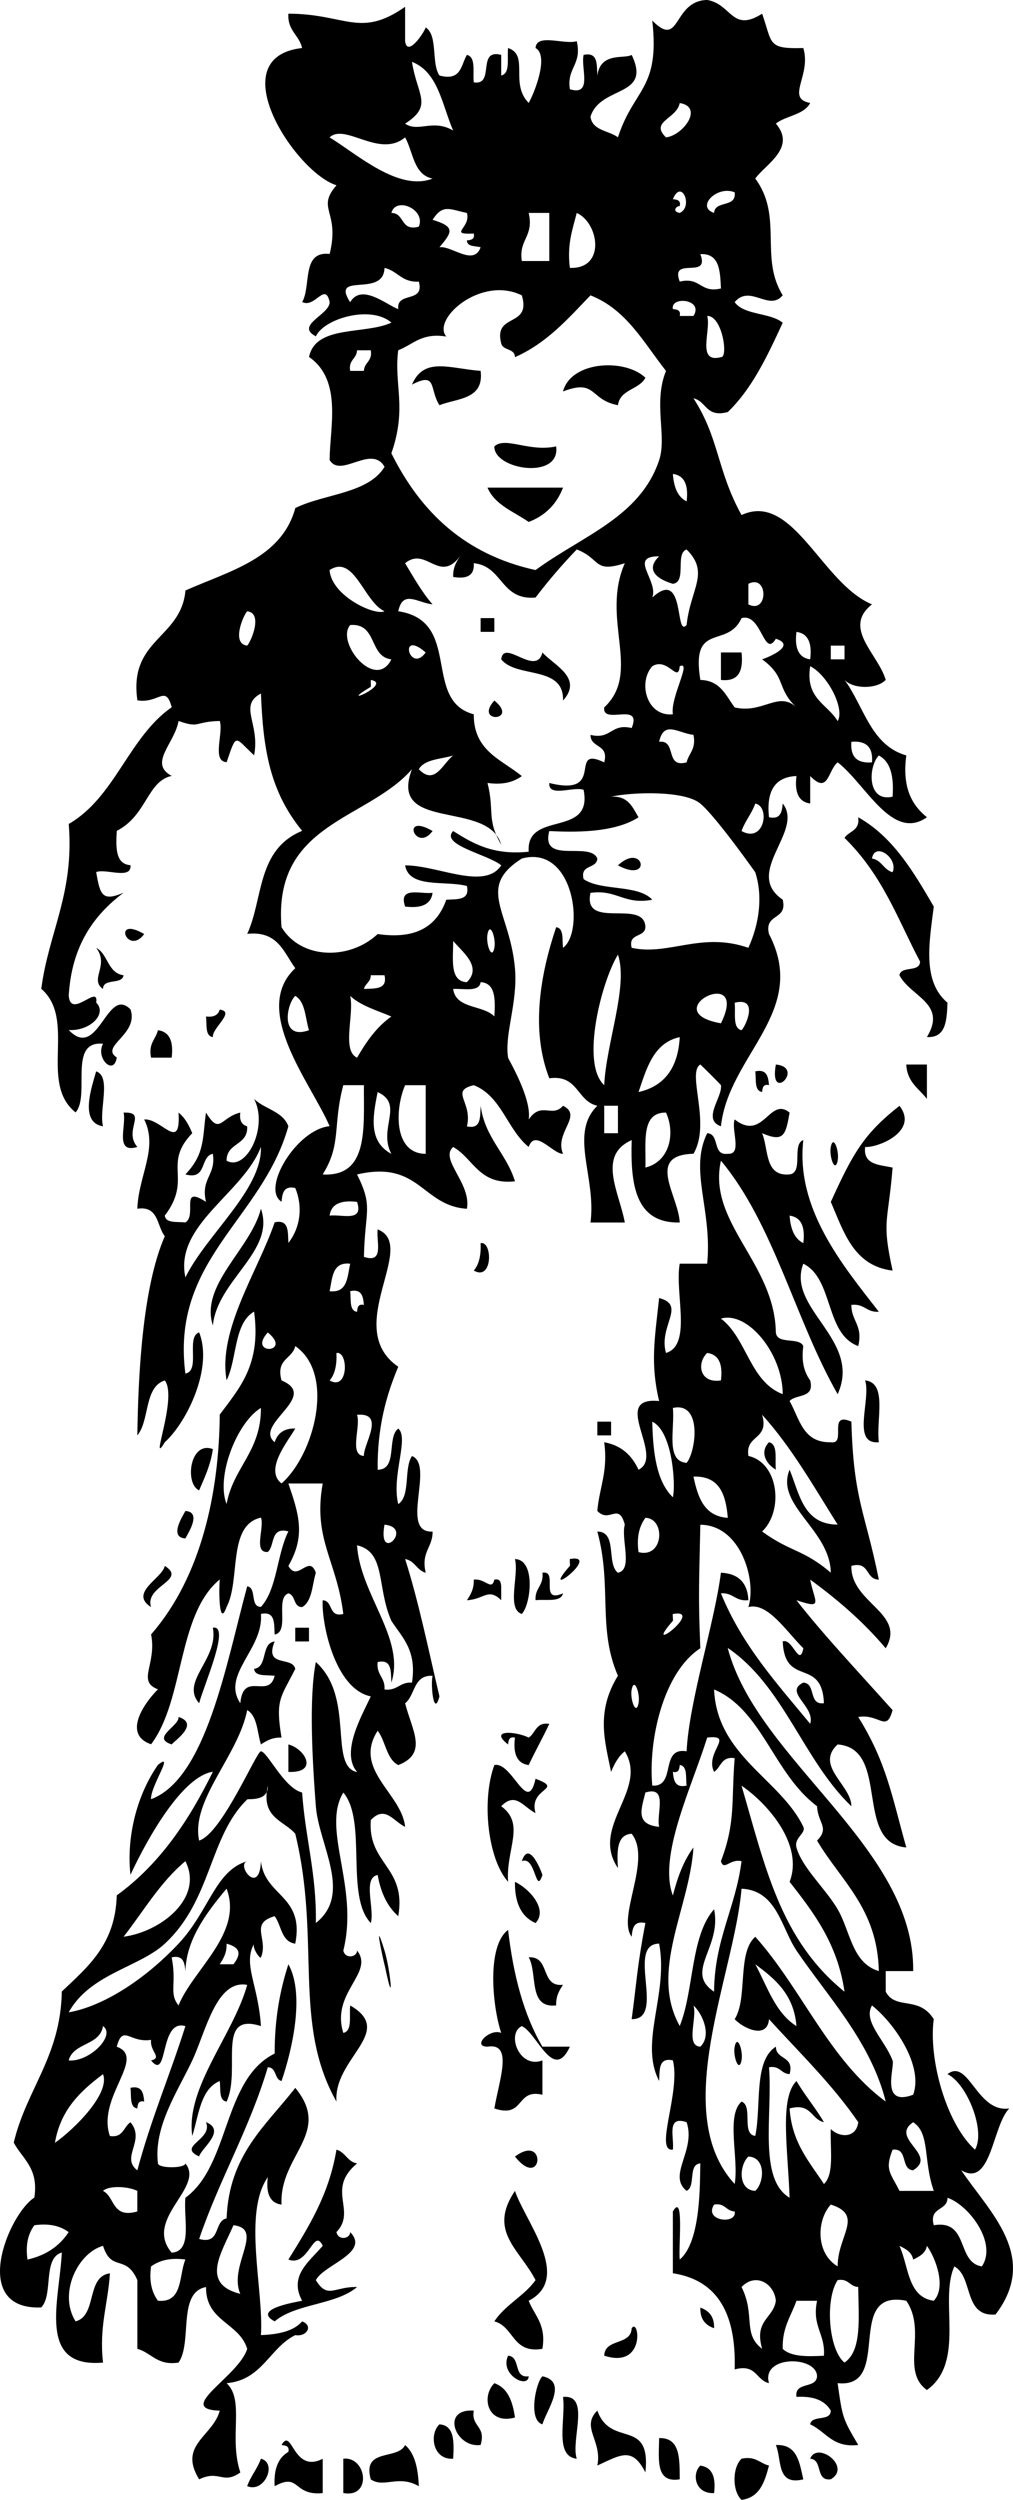 <?xml version="1.0" encoding="UTF-8" standalone="no"?>
<!-- Generator: Adobe Illustrator 13.0.2, SVG Export Plug-In . SVG Version: 6.00 Build 14948)  -->
<svg
    xmlns:rdf="http://www.w3.org/1999/02/22-rdf-syntax-ns#"
    xmlns="http://www.w3.org/2000/svg"
    xmlns:cc="http://web.resource.org/cc/"
    xmlns:xlink="http://www.w3.org/1999/xlink"
    xmlns:dc="http://purl.org/dc/elements/1.1/"
    xmlns:svg="http://www.w3.org/2000/svg"
    xmlns:inkscape="http://www.inkscape.org/namespaces/inkscape"
    xmlns:sodipodi="http://sodipodi.sourceforge.net/DTD/sodipodi-0.dtd"
    xmlns:ns1="http://sozi.baierouge.fr"
    id="child_in_bear_costume_xA0_Image_1_"
    style="enable-background:new 0 0 111.283 274.55"
    xml:space="preserve"
    viewBox="0 0 111.283 274.55"
    version="1.1"
    y="0px"
    x="0px"
  >
<g
    >
	<path
        style="clip-rule:evenodd;fill-rule:evenodd"
        d="m52.799 40.73c0.396 3.162-2.542 2.989-4.526 3.771-1.136-1.787-0.226-3.704-3.017-2.263 1.325-3.098 4.169-1.753 7.543-1.508z"
    />
	<path
        style="clip-rule:evenodd;fill-rule:evenodd"
        d="m70.901 41.484c-0.683 1.329-2.776 1.247-3.018 3.017-3.161-0.596-2.331-2.938-6.034-1.508 0.874-3.36 6.821-3.656 9.052-1.509z"
    />
	<path
        style="clip-rule:evenodd;fill-rule:evenodd"
        d="m61.096 49.026c0.498 3.725-6.866 2.561-6.788 0 1.215-1.126 3.781 0.651 6.788 0z"
    />
	<path
        style="clip-rule:evenodd;fill-rule:evenodd"
        d="m53.553 53.552h8.297c-0.695 1.819-1.952 3.076-3.771 3.771-1.623-1.141-3.696-1.835-4.526-3.771z"
    />
	<path
        style="clip-rule:evenodd;fill-rule:evenodd"
        d="m52.799 67.883h1.508v1.509h-1.508v-1.509z"
    />
	<path
        style="clip-rule:evenodd;fill-rule:evenodd"
        d="m55.062 72.409c0.268-2.327 3.843 1.986 4.525-0.754 1.176 1.351 4.536 2.786 2.263 5.28 0.128-3.9-5.128-2.415-6.788-4.526z"
    />
	<path
        style="clip-rule:evenodd;fill-rule:evenodd"
        d="m79.198 71.654h2.263c0.213 1.973-0.275 3.245-2.263 3.017v-3.017z"
    />
	<path
        style="clip-rule:evenodd;fill-rule:evenodd"
        d="m54.308 76.934c2.788 2.287-2.291 2.541 0 0z"
    />
	<path
        style="clip-rule:evenodd;fill-rule:evenodd"
        d="m94.283 89.756c3.854 2.181 6.072 5.997 8.297 9.806-0.49 3.91-1.301 8.211 1.509 10.56-0.088 1.924-0.143 3.881-2.263 3.771 2.25-3.7-1.79-4.419-3.018-6.788 0.171-1.086 2.252-0.263 2.263-1.508-2.375-4.454-4.042-9.415-8.297-13.577 0.482-0.761 1.726-0.774 1.5-2.257zm3.772 6.035c0.661-1.553-1.956-3.387-2.263-1.508 1.076 0.18 1.272 1.241 2.263 1.508z"
    />
	<path
        style="clip-rule:evenodd;fill-rule:evenodd"
        d="m47.52 91.265c-1.828 2.474-3.605-2.097 0 0z"
    />
	<path
        style="clip-rule:evenodd;fill-rule:evenodd"
        d="m67.884 95.036c2.808-2.633 3.828 2.057 0 0z"
    />
	<path
        style="clip-rule:evenodd;fill-rule:evenodd"
        d="m47.52 98.053c-0.182 1.327-1.298 1.719-3.017 1.509-0.761-2.269 1.68-1.337 3.017-1.509z"
    />
	<path
        style="clip-rule:evenodd;fill-rule:evenodd"
        d="m15.84 102.58c-1.826 2.47-3.604-2.1 0 0z"
    />
	<path
        style="clip-rule:evenodd;fill-rule:evenodd"
        d="m17.349 113.14c1.327 0.182 1.719 1.298 1.508 3.017h-2.263c-0.319-1.58 0.518-2 0.755-3.02z"
    />
	<path
        style="clip-rule:evenodd;fill-rule:evenodd"
        d="m85.232 116.91c3.269 0.31-0.794 4.38 0 0z"
    />
	<path
        style="clip-rule:evenodd;fill-rule:evenodd"
        d="m99.563 116.91h2.263v3.771c-0.88-1.13-2.183-1.84-2.267-3.77z"
    />
	<path
        style="clip-rule:evenodd;fill-rule:evenodd"
        d="m10.561 117.66c1.701 0.562 0.295 4.23 0.754 6.034-2.649-0.41-1.211-4.37-0.754-6.03z"
    />
	<path
        style="clip-rule:evenodd;fill-rule:evenodd"
        d="m82.97 117.66c1.283-0.277 1.423 0.588 1.508 1.509-0.641-0.139-0.711 0.294-0.754 0.754-0.884-0.12-0.636-1.37-0.754-2.26z"
    />
	<path
        style="clip-rule:evenodd;fill-rule:evenodd"
        d="m13.578 122.19c2.703-0.108-0.077 1.935 1.509 3.771-2.535 0.78-1.175-2.34-1.509-3.77z"
    />
	<path
        style="clip-rule:evenodd;fill-rule:evenodd"
        d="m91.267 125.96c0.287-1.436 0.959 0.481 0.754 1.508-0.288 1.43-0.96-0.48-0.754-1.51z"
    />
	<path
        style="clip-rule:evenodd;fill-rule:evenodd"
        d="m23.383 145.57c-1.446-4.478 4.165-8.395 5.28-12.822 1.63 4.66-4.767 7.79-5.28 12.82z"
    />
	<path
        style="clip-rule:evenodd;fill-rule:evenodd"
        d="m52.799 136.52c1.331-0.24 1.346 4.226-0.754 3.017 0.586-0.67 0.811-1.71 0.754-3.02z"
    />
	<path
        style="clip-rule:evenodd;fill-rule:evenodd"
        d="m95.037 151.6c2.501 0.265 1.185 4.348 1.509 6.788-3.058 0.3-0.83-4.7-1.509-6.79z"
    />
	<path
        style="clip-rule:evenodd;fill-rule:evenodd"
        d="m65.621 156.13h1.509v1.509h-1.509v-1.51z"
    />
	<path
        style="clip-rule:evenodd;fill-rule:evenodd"
        d="m84.478 158.39c1.024 0.234 0.626 1.889 0.755 3.018-1.219-0.74-1.737-2.01-0.755-3.02z"
    />
	<path
        style="clip-rule:evenodd;fill-rule:evenodd"
        d="m23.383 159.15c-0.248 1.763-0.906 3.116-1.508 4.525-1.61-0.71-1.031-5.49 1.508-4.53z"
    />
	<path
        style="clip-rule:evenodd;fill-rule:evenodd"
        d="m20.366 165.94c1.876 0.113 0.22 2.555 0 3.018-1.876-0.12-0.22-2.56 0-3.02z"
    />
	<path
        style="clip-rule:evenodd;fill-rule:evenodd"
        d="m56.57 171.22c2.296 0.06 1.768 4.931 0.754 6.034-1.7-0.56-0.294-4.23-0.754-6.03z"
    />
	<path
        style="clip-rule:evenodd;fill-rule:evenodd"
        d="m62.604 171.97c0.047-0.054-0.052-0.745 0-0.754 3.623-0.64-3.581 4.84 0 0.75z"
    />
	<path
        style="clip-rule:evenodd;fill-rule:evenodd"
        d="m18.103 171.97c2.506 1.596-2.264 2.19-1.508 4.525-2.481-1.57 1.273-3.18 1.508-4.53z"
    />
	<path
        style="clip-rule:evenodd;fill-rule:evenodd"
        d="m59.587 172.72c1.808-0.299-0.418 3.436 2.263 2.263-0.233 1.024-1.888 0.626-3.017 0.755-0.096-1.35 0.923-1.59 0.754-3.02z"
    />
	<path
        style="clip-rule:evenodd;fill-rule:evenodd"
        d="m52.045 173.48c1.29-0.159 1.954 1.286 2.263 0 0.642-0.139 0.711 0.294 0.754 0.754v1.509c-1.437-1.413-1.895-0.083-3.771 0 0.398-0.6 0.787-1.22 0.754-2.26z"
    />
	<path
        style="clip-rule:evenodd;fill-rule:evenodd"
        d="m32.434 178.76h1.509v1.509h-1.509v-1.51z"
    />
	<path
        style="clip-rule:evenodd;fill-rule:evenodd"
        d="m19.612 188.56c2.31 0.738-0.336 2.542-0.754 3.017-2.313-0.74 0.866-2.01 0.754-3.02z"
    />
	<path
        style="clip-rule:evenodd;fill-rule:evenodd"
        d="m31.68 191.58c1.841 0.47 3.365 3.151 0 3.018v-3.02z"
    />
	<path
        style="clip-rule:evenodd;fill-rule:evenodd"
        d="m56.57 206.67c1.601 0.755 3.655 3.044 2.263 4.525-1.577-0.69-2.299-2.23-2.263-4.53z"
    />
	<path
        style="clip-rule:evenodd;fill-rule:evenodd"
        d="m58.079 214.96c2.417-0.154 1.23 3.295 3.771 3.017-0.399 0.606-0.787 1.225-0.754 2.263-3.121 0.36-2.004-3.52-3.017-5.28z"
    />
	<path
        style="clip-rule:evenodd;fill-rule:evenodd"
        d="m80.707 224.77c0.287-1.436 0.959 0.481 0.754 1.509-0.287 1.43-0.96-0.48-0.754-1.51z"
    />
	<path
        style="clip-rule:evenodd;fill-rule:evenodd"
        d="m14.332 229.29c1.283-0.277 1.423 0.589 1.508 1.509-0.641-0.139-0.711 0.294-0.754 0.754-0.884-0.11-0.636-1.37-0.754-2.26z"
    />
	<path
        style="clip-rule:evenodd;fill-rule:evenodd"
        d="m22.629 233.06c2.284 0.922-0.533 2.879-0.754 3.771-2.493-1.13 1.567-1.84 0.754-3.77z"
    />
	<path
        style="clip-rule:evenodd;fill-rule:evenodd"
        d="m56.57 236.84c3.533-2.63 3.038 3.8 0 0z"
    />
	<path
        style="clip-rule:evenodd;fill-rule:evenodd"
        d="m56.57 240.61c1.127 3.364 6.34 9.559 1.509 12.068 0.632 1.631 1.953 2.572 1.508 5.279-3.323 0.558-3.09-2.441-5.28-3.017 1.193-1.824 3.263-2.772 4.525-4.526-1.743-3.4-5.267-5.35-2.262-9.8z"
    />
	<path
        style="clip-rule:evenodd;fill-rule:evenodd"
        d="m76.936 253.43c0.928 0.329 1.549 0.965 1.509 2.263-0.929-0.33-1.55-0.96-1.509-2.26z"
    />
	<path
        style="clip-rule:evenodd;fill-rule:evenodd"
        d="m59.587 260.97c2.825 0.589 0.485 3.649 0 5.28-1.61-0.47-0.707-4.64 0-5.28z"
    />
	<path
        style="clip-rule:evenodd;fill-rule:evenodd"
        d="m54.308 261.73c1.49 0.521 2.011 2.012 2.263 3.771-3.052 0.84-3.73-2.32-2.263-3.77z"
    />
	<path
        style="clip-rule:evenodd;fill-rule:evenodd"
        d="m61.85 263.24c3.058-0.293 0.831 4.7 1.508 6.788-2.5-0.27-1.183-4.35-1.508-6.79z"
    />
	<path
        style="clip-rule:evenodd;fill-rule:evenodd"
        d="m52.045 264.74c-0.309 1.817 1.377 1.64 0.754 3.771-2.717 0.41-4.48-4.01-0.754-3.77z"
    />
	<path
        style="clip-rule:evenodd;fill-rule:evenodd"
        d="m65.621 264.74c1.49 4.164 5.92 0.704 5.28 6.789-1.443-2.839-2.685-1.95-5.28-0.755 0.558-2.76-1.854-4.19 0-6.04z"
    />
	<path
        style="clip-rule:evenodd;fill-rule:evenodd"
        d="m49.782 270.02c-2.243 0.16-2.66-2.69-1.509-3.771 1.649 0.11 1.62 1.9 1.509 3.77z"
    />
	<path
        style="clip-rule:evenodd;fill-rule:evenodd"
        d="m72.41 267.76c2.333-0.07 2.247 2.277 2.263 4.525-2.702 0.45-2.293-2.22-2.263-4.52z"
    />
	<path
        style="clip-rule:evenodd;fill-rule:evenodd"
        d="m44.502 268.52c1.082 0.93 1.429 2.594 1.508 4.525-2.245-1.308-3.827 0.244-5.28-0.754-0.969-3.49 2.955-2.08 3.772-3.77z"
    />
	<path
        style="clip-rule:evenodd;fill-rule:evenodd"
        d="m85.232 268.52c2.371-0.108 2.591 1.935 3.017 3.771-2.993 0.73-2.342-2.19-3.017-3.77z"
    />
	<path
        style="clip-rule:evenodd;fill-rule:evenodd"
        d="m89.004 270.02c0.747-1.966 4.6 0.871 2.263 2.263-1.74 0.24-0.838-2.17-2.263-2.26z"
    />
	<path
        style="clip-rule:evenodd;fill-rule:evenodd"
        d="m28.663 270.02c1.835 0.473 0.399 3.811-1.509 3.017 0.393-1.12 1.117-1.9 1.509-3.02z"
    />
	<path
        style="clip-rule:evenodd;fill-rule:evenodd"
        d="m37.714 270.02c2.576-0.274 3.183 4.363 0 3.771v-3.77z"
    />
	<path
        style="clip-rule:evenodd;fill-rule:evenodd"
        d="m81.461 270.02c1.576-0.319 1.997 0.517 3.017 0.754-0.471 1.792-1.014 3.512-3.017 3.771-1.031-0.96-1.031-3.55 0-4.52z"
    />
	<path
        style="clip-rule:evenodd;fill-rule:evenodd"
        d="m76.936 270.78c1.327 0.182 1.719 1.298 1.509 3.018-2.114 0.11-2.462-2.14-1.509-3.02z"
    />
	<path
        style="clip-rule:evenodd;fill-rule:evenodd"
        d="m74.673 134.26c-4.88 0.103-5.424-4.13-5.28-9.051-3.828 1.702-1.348 5.766-0.754 9.051h-3.771c0.663-4.98-2.376-9.749 0.754-12.822-2.27-0.496-2.08-3.451-5.279-3.017-2.061-5.288-0.997-11.39 0.754-16.594 0.884 0.122 0.637 1.375 0.754 2.263 2.396-1.731 1.222-11.357-4.525-9.805-5.042 3.206-1.307 5.751-0.754 12.068 0.329 3.756-1.177 7.21-0.754 9.806 0.029 0.178 2.619 4.46 2.263 6.788 1.383-2.04 2.554-0.131 3.771-1.508 2.236 1.096-0.994 2.942 0 5.28-1.128 0.014-3.085-2.802-3.771-0.754-2.366-1.908-2.974-5.574-6.034-6.788-2.692 0.64-0.091 1.857-0.754 4.525 1.609 0.353 1.437-1.078 1.509-2.263 0.472 3.55 2.827 5.218 3.771 8.297-3.96 0.44-4.54-2.5-6.788-3.771-1.551 1.357 2.016 3.975 1.508 6.788-4.957-0.323-5.186-5.373-12.068-3.771 1.809 3.627 0.861 3.913 0.754 9.051 2.269 0.76 1.337-1.681 1.509-3.017 4.544 1.771-3.997 10.788 2.263 15.085-1.343 3.182-2.315 6.735-2.263 11.313 2.248-0.016 0.967-3.559 2.263-4.525 1.219 1.025-0.779 5.211 0 8.297 1.371-0.893 0.593-3.933 1.508-5.28 2.524 0.996-1.44 8.48 2.263 8.297 0.017 1.777-1.299 2.221-0.754 4.525-0.991-0.267-1.187-1.327-2.263-1.508 1.512 4.772 2.568 10.003 3.771 15.085-0.633 2.396-0.995-1.339-0.754-2.263-2.129-0.117-1.891 2.132-3.017 3.017 0.752 2.977 2.547 5.503-0.754 6.788-1.325-0.686-1.38-2.643-2.263-3.771-2.757 4.289 2.655 6.88 3.017 10.56-1.333-0.663-2.202-2.391-3.771-0.755-0.358 4.884 3.949 5.103 3.017 10.56-1.205-1.058-1.927-2.599-2.263-4.525-1.687 0.325-0.306 3.718-0.754 5.28-2.839-2.944-0.369-11.196-3.017-14.331-2.442 4.008 1.75 10.36 0 17.348 0.187 0.949 1.5 0.761 1.509 0 1.94 2.481-2.915 4.6-1.509 9.051 1.024-0.233 0.626-1.888 0.754-3.017 5.042 2.904-1.855 5.775-1.508 10.56-4.865-8.605-1.681-17.731-4.526-29.416-1.279-1.487-3.801-1.73-3.017-5.28 0.089 1.771-2.156 1.406-2.263 1.509-4.199 4.057-3.874 11.043-9.051 15.84-2.819 2.612-8.204 3.29-10.56 7.542 3.661-0.629 8.247-3.473 12.068-7.542 3.367-3.586 4.042-8.06 7.542-9.052-1.267 0.359 1.346 3.897 1.509 0 0.41 3.864 4.816 3.732 3.771 9.052-1.549-0.211-1.505-2.015-2.263-3.018-2.825 0.808-0.648 2.497-1.508 4.526-0.095 0.223-0.997-1.064-0.754-1.509-1.251 2.296 0.463 4.482 0.754 9.051-5.014-1.594-2.143 4.768-3.771 8.297-0.884-0.122-0.636-1.375-0.754-2.263-2.128 0.889-2.294 3.739-3.017 6.034-0.761-5.296 4.502-11.079 6.034-16.594-3.398-0.614-4.539 5.107-6.034 8.297-1.582 3.375-4.271 7.264-3.771 11.313 0.073 0.561 2.944 0.561 3.017 0 2.16 2.668-4.649 6.078-1.509 9.806 2.346-0.168 1.274-3.754 1.509-6.034 4.931-3.617 4.087-13.009 9.805-15.839-0.012-3.784 0.582-6.961 1.508-9.806 1.901 3.435 0.279 9.814-0.754 12.822-0.819-0.187-0.512-1.5-1.509-1.509-2.016 6.784-5.311 12.289-7.542 18.856 2.421 0.661 1.564-1.956 3.017-2.263 0.261-7.029 4.366-10.217 7.542-14.331 4.104 4.977-1.776 7.383-1.508 12.822-1.327-0.182-1.719-1.297-1.509-3.017-2.759 3.976-0.437 12.307-0.754 17.348 1.932-0.079 3.596-0.427 4.525-1.508 1.28 0.489 0.471 1.733-0.754 1.508-2.853 1.421-3.615 4.934-7.542 5.28 2.019 1.888 0.215 5.915 1.508 9.806-1.961 1.37-2.274-0.327-4.525 0.754-2.348-3.799 1.509-4.7 2.263-7.543-5.02-0.15 2.095-3.751 3.017-6.788-0.874-2.897-4.564-2.979-4.525-6.788-3.176 0.596-1.468 6.074-3.017 8.297-2.373 0.361-2.949-1.074-4.525-1.509v-7.543c-1.265-2.916-2.847-0.828-3.771-3.771-2.774 0.774-4.941 5.231-3.017 8.297 2.396-0.622 1.123-4.912 3.771-5.28-0.195 3.325-1.206 5.834-0.754 9.806-7.319 0.65-4.782-6.81-4.529-12.09-2.137 0.629-0.897 4.634-2.263 6.034-7.917 0.315-3.63-10.208-0.754-12.068 0.491-3.257-1.303-4.228-2.263-6.034 1.399-5.892 5.148-9.434 5.28-16.594 2.833-2.698 5.893-5.169 6.034-10.56 4.673-3.372 7.914-8.177 10.56-13.576-3.29 0.493-7.046 7.024-9.051 11.313-0.429-3.664 0.469-8.401 3.017-12.068 1.899-1.535-0.866 2.389-0.754 3.771 6.046-2.255 8.252-14.875 10.56-23.382 1.086 0.171 0.263 2.251 1.509 2.263 1.797-1.974 1.747-5.796 3.017-8.297-2.028-0.52-1.458 1.56-2.263 2.263-1.636 0.127-0.342-2.675-0.754-3.771-3.712 0.814-2.211 6.841-3.771 9.806-0.869 2.44-0.854-2.025-0.754-3.017-4.69 3.858-3.861 13.234-7.542 18.102-3.347-1.146-0.431-4.889 0.754-6.034-2.37-0.896-0.107-2.734-0.754-6.033 5.57-6.383 7.468-15.676 7.542-24.137 2.137-2.892 4.576-5.48 3.771-11.313-2.235 1.285-1.854 5.186-3.017 7.542-0.995-5.53 3.496-12.085 5.28-17.348 1.609-0.353 1.437 1.078 1.508 2.263 1.34-1.723 1.591-3.994 0.754-6.034-1.283-0.277-1.423 0.588-1.508 1.509-2.28-1.413 1.655-7.943 5.28-8.297-2.014-4.693-8.7-12.753-3.771-17.348-1.278-1.739-1.898-4.136-5.28-3.771 1.782-3.857 1.026-9.255 6.034-11.314-3.524-4.317-4.288-8.888-4.525-15.085-2.523 1.345-0.064 3.296-0.754 6.789-2.177-2.011-1.883-2.54-3.017 0.754-1.666-0.094-0.32-3.2-0.754-4.526-2.818 0.068-2.15 0.846-4.525 0-0.43 2.472-3.346 4.661-0.754 6.034-2.695 0.561-2.729 4.354-6.034 6.034-0.111 1.871-0.14 3.66 1.509 3.771 0.127 1.636-2.675 0.342-3.771 0.754 0.426 2.498 0.646 3.284 3.017 2.263-3.305 2.478-5.71 5.855-6.034 11.314 0.205 2.645 3.34-1.362 3.017 0.754 1.247 1.235-0.673 3.155-3.017 3.017 3.284 3.436 4.168-4.925 6.789-2.263 0.938 2.757-3.421 4.041-1.509 5.28-0.324 2.087-2.372 0.039-1.508-1.509-3.896-0.375-1.37 5.67-3.017 7.542-4.08-3.247 0.146-10.167-3.771-13.577 0.813-6.226 3.638-10.442 3.017-18.102 5.103-2.943 6.571-9.52 11.314-12.822-0.689-2.532-1.402-0.374-3.771-0.754-0.978-6.76 4.806-6.759 5.28-12.068 4.876-2.164 10.556-3.523 12.068-9.051 3.196-1.582 7.991-1.563 9.805-4.525-1.431-2.515-4.829 1.307-6.034-0.754-0.001-3.505 1.44-8.746-2.263-11.314 0.719-3.554 6.126-2.421 9.051-3.771-2.259-1.964-7.441-0.435-8.297 1.508-2.356-1.217 1.547-2.388 1.509-3.771-0.496-2.259-1.612 0.722-3.017 0 1.013-1.752-0.104-5.635 3.017-5.28 1.173-4.729-1.537-4.914 0.754-7.542-4.472-1.373-12.848-14.05-3.778-15.074-0.324-1.437-1.625-1.895-1.509-3.771 6.324 0.016 7.845 2.722 12.823-0.754v3.771c0.222 1.794 2.041-0.838 2.263-1.508 1.371 0.892 0.593 3.933 1.508 5.28 2.418 0.658 2.359-1.161 3.017-2.263 1.024 0.234 0.626 1.889 0.754 3.017 2.383 0.373 0.28-3.743 3.017-3.017v2.263c1.023-0.233 0.625-1.889 0.754-3.017 2.365 0.792 0.145 3.869 2.263 6.034 0.656-1.163 2.251-5.211 0.754-6.034 0.094-1.666 3.2-0.32 4.525-0.754 0.605 2.616-1.123 2.899-0.754 5.28 2.534 0.774 1.174-2.346 1.509-3.771 1.609-0.352 1.437 1.078 1.508 2.263 0.352-2.629 3.006-1.784 3.771-2.263 2.259 4.712-3.437 3.313-4.525 6.789 0.211 1.549 2.015 1.505 3.017 2.263 1.771-5.438 4.622-5.234 3.771-12.822 3.156 3.188 2.19-2.171 6.034-2.263 2.709 0.458 2.705 3.625 6.034 1.508 1.16 3.293 0.537 3.884 4.525 3.771 0.915 3.031-1.997 5.519 0.755 6.034-0.687 1.325-2.644 1.38-3.771 2.263 2.276 2.653-1.12 4.465-2.263 6.034 3.095 4.2 0.43 8.656 3.017 12.823-1.5 1.82-3.591-1.255-5.279 0.754 1.052 1.462 3.903 1.125 5.279 2.263-1.671 3.609-3.34 7.219-6.034 9.805-2.406 0.646-2.332-1.187-3.771-1.508 2.857 4.417 2.543 7.853 5.28 12.822 5.635-2.632 8.831 7.558 14.331 9.805-3.291 2.598 0.679 5.447 1.509 8.297-0.965 1.031-3.562 1.031-4.526 0 2.137 2.892 2.87 7.187 6.789 8.297-0.476 3.492 0.59 5.444 2.263 6.788-3.815 2.688-6.694-3.615-9.806-6.034-1.093 0.903-1.011 3.582-3.017 1.508v3.017c-1.327-0.182-1.72-1.298-1.509-3.017-2.414 0.1-3.318 1.71-3.018 4.525 1.283 0.277 1.424-0.588 1.509-1.508 2.402 3.029-4.394 7.576 0 10.56 0.562 2.322-2.07 1.45-1.509 3.771 4.431 8.513-4.423 13.249-5.279 21.119-2.124-0.762 0.208-3.204 0-4.525-0.737-0.772-1.491-1.526-2.263-2.263-1.529 0.91 1.221 6.466-0.755 9.806-5.277 0.13-1.65 4.57-1.51 7.53zm-54.307 70.14c-2.747 2.282-4.585 5.473-6.789 8.297 4.024-0.52 8.845-4.21 6.789-8.3zm0 12.07c-0.085-0.92-0.226-1.785-1.509-1.508 0.583 2.969-0.334 3.916 0.754 5.279 1.595-3.947 7.129-7.941 5.28-12.822-2.425 2.88-4.419 5.72-4.525 9.05zm18.857-21.87c-1.871-2.166 0.635-6.372 1.508-8.297-3.97-0.821-5.438-8.12-5.28-10.56 1.189 0.068 0.59 1.924 2.263 1.509-0.724-5.912-3.361-8.205-2.263-14.331h-3.771c1.143 3.354 1.926 5.723 0 9.051 1.005 1.85 2.277-1.359 3.017 0.754-0.417 1.343-0.387 3.133-1.508 3.771-0.997-0.009-0.689-1.322-1.509-1.509-1.488 0.523 0.186 4.209-1.508 4.526-0.072-1.186 0.101-2.615-1.508-2.263 0.317 3.86-4.385 6.646-2.263 9.805 0.318-3.628 3.136-0.387 3.771-3.017-0.888-0.118-2.141 0.13-2.263-0.755 1.553-0.207 0.71-2.81 2.263-3.017-1.191 2.951 1.958 1.562 2.263 3.017-1.575 3.146-2.213 3.319-1.508 7.543-1.039-0.032-1.656 0.355-2.263 0.754-0.417-1.343-0.388-3.132-1.509-3.771-0.989 5.054-6.214 9.863-5.28 14.33 2.505-0.763 6.307-9.829 6.789-9.805 0.712 0.036 2.547 4.05 4.525 4.525 0.339 4.94 1.606 8.954 1.508 14.331 4.056-3.193 0.326-8.57 0-12.822-0.382-4.992-0.775-11.906 0-15.84 4.333 3.87 1.363 11.41 4.526 12.09zm-14.331-29.42c0.731-4.046 3.797-5.757 3.771-10.56-2.669 1.62-4.963 7.59-3.771 10.56zm19.61-151.6c1.453 0.998 3.035-0.554 5.28 0.754-1.222-2.801-1.628-6.417-4.526-7.542 0.572 3.701 2.367 4.776-0.754 6.788zm28.662 1.508c1.893-0.223 4.172-3.344 1.509-3.771-0.331 1.752-3.331 2.019-1.509 3.771zm-25.644 4.525c-2.097-0.417-2.112-2.916-3.017-4.525-2.818 2.341-6.569-1.607-8.297 0 2.979 1.811 7.572 5.985 11.314 4.525zm27.153 3.772c1.513-0.668 0.196-3.833-0.755-1.508 0.461 0.042 0.894 0.113 0.755 0.754-0.419-0.003-0.857 0.61 0 0.754zm3.771 0c0.083-1.425 2.493-0.523 2.263-2.263-1.913-0.799-4.3 1.588-2.263 2.263zm-32.433 1.508c0.794-1.908-2.544-3.343-3.017-1.508 1.499 0.01 0.959 2.058 3.017 1.508zm1.509-0.754c2.481 0.761 2.205 1.304 0.754 3.017 1.322-0.208 3.764 2.124 4.526 0-0.585-0.169-1.488-0.021-1.509-0.754 0.46-0.043 0.893-0.113 0.754-0.754-2.892 0.137-0.273-0.617-0.754-2.263-1.927-0.397-2.641-1.001-3.771 0.754zm9.805 4.526h3.017v-5.28h-2.263c0.605 2.616-1.123 2.899-0.754 5.28zm5.279 0.754c3.963 0.159 3.21-4.923 0.754-6.034-0.456 1.806-1.084 3.441-0.754 6.034zm12.069 1.508c2.307-0.547 2.219 1.301 4.525 0.754-0.088-1.924-0.143-3.881-2.263-3.771 1.109 2.869-3.372 0.149-2.262 3.017zm-36.205 2.263c1.24-2.149 4.092 0.362 5.28 0.754-0.224-1.983 2.926-0.594 2.263-3.017-1.876 0.117-2.335-1.185-3.771-1.508-0.078 3.354-5.989 0.354-3.772 3.771zm19.611 60.341c-0.308-4.582 7.091-1.458 6.034-6.788-1.097-0.413-3.898 0.881-3.771-0.754 6.374 1.597 1.949-4.217 6.034-2.263 0.549-2.058-1.499-1.519-1.509-3.017 2.307 0.547 2.219-1.301 4.525-0.754 1.209-2.968-3.257-0.262-3.017-2.263 4.161-3.879-0.428-9.695 2.263-15.839-3.468 1.126-2.628-0.504-5.28-1.509-1.604 1.664-3.113 3.424-4.525 5.28-3.856 0.337-3.578-3.461-6.788-3.771 0.097 1.354-0.749 1.765-2.263 1.508-0.033-1.038 0.355-1.656 0.754-2.263-2.304 3.03-3.716-1.136-6.034 0.754 0.943 1.571 1.847 3.181 3.017 4.525-1.76-0.229-3.25-1.61-3.771 0.754 7.085 1.056 2.589 9.804 8.297 11.314-0.026 4.048 3.074 4.972 5.28 6.788-0.875 0.633-2.022 0.995-3.771 0.754 0.788 3.088-0.13 3.975 1.509 6.788-1.413-4.999-12.474-1.332-9.806-8.297-4.926 5.634-15.273 5.847-14.331 17.348 2.184 3.6 7.531 3.608 10.56 0.754 4.408 0.637 6.549-0.993 7.542-3.771 1.185-0.072 2.615 0.101 2.263-1.508-2.388-0.629-6.338 0.304-6.788-2.263 3.598-0.013 8.726 2.776 10.56 0-1.373-1.179-6.763-2.238-5.28-3.771 2.164 1.363 4.369 2.678 8.296 2.271zm14.331-42.993c0.881-2.644-0.679-6.271 0.754-9.805-2.446-3.085-4.324-6.738-8.297-8.297-2.465 2.563-4.804 5.253-8.297 6.788-0.009-0.997-1.322-0.689-1.508-1.508-0.891-3.405 3.342-1.686 2.263-5.28-4.497-2.205-9.925 2.619-8.297 4.525-2.707-0.444-3.649 0.876-5.28 1.508-0.499 3.756 1 6.306-0.754 11.314 3.18 6.374 8.003 11.105 15.839 12.823 5.168-3.79 11.491-5.81 13.577-12.068zm2.263-15.839h1.508c1.173-1.856-2.562-2.218-2.263-0.754 0.461 0.042 0.894 0.112 0.755 0.754zm4.525 4.525c0.844 0.066 0.138-4.591-1.509-4.525 0.457 1.554-1.216 5.24 1.509 4.525zm-40.73 1.509h1.508c0.042-0.964 0.967-1.045 0.754-2.263h-1.508c-0.041 0.964-0.966 1.045-0.754 2.263zm36.959 14.331c0.211-1.719-0.182-2.835-1.509-3.017 0.104 1.404 0.497 2.52 1.509 3.017zm-3.772 10.559c3.664-3.365 2.457 4.5 3.771 3.017 0.434-4.036 2.581-5.716 0-8.297-1.303 0.458 0.058 3.578-1.509 3.771-1.55-0.446-3.141-1.452-1.508-3.017-3.446-0.024-0.038 2.647-0.754 4.526zm-29.416 1.509c-2.277-1.052-3.322-6.303-6.034-4.525 0.205 2.841 4.972 5.046 6.034 4.525zm39.976-0.754c2.2 1.109 2.2-3.372 0-2.263v2.263zm-55.061 4.525c0.435-0.458 1.766-3.578 0-3.771-0.434 0.457-1.765 3.578 0 3.771zm49.782 3.771c2.212 0.051 2.801 1.724 3.771 3.017 3.089 0.733 4.832-1.867 6.788 0-2.254-2.146-1.069-3.312-3.771-5.28 0.668-0.224 3.832-1.511 1.509-2.263-1.324 2.233-1.565-2.889-3.771-2.263-1.565 3.444-5.585 0.282-4.526 6.789zm-33.942-2.262c-2.483-0.283-1.521-4.01-4.525-3.771-1.617 1.907 2.782 7.285 4.525 3.771zm46.01 0c0.21-1.719-0.182-2.835-1.509-3.017-0.211 1.719 0.182 2.835 1.509 3.017zm-42.239-0.755c-3.049-2.653-1.779 2.427 0 0zm44.502 0.755h1.508v-1.509h-1.508v1.509zm-19.612 0.754c-1.627 1.849-0.562 5.578 2.263 5.28-0.303-1.854 2.127-5.924 0.755-5.28-0.182 1.944-1.298-1.036-3.018 0zm20.366 6.034c0.812-1.362-1.085-5.057-3.017-6.034-0.569 3.586 1.9 4.133 3.017 6.034zm-51.29-4.526c-0.012-0.002 0.028 0.737 0 0.754-4.021 2.413 2.523-0.333 0-0.754zm31.679 6.789c1.983-0.224 0.594 2.926 3.017 2.263 0.237-1.02 1.074-1.44 0.754-3.017-1.759-0.229-3.249-1.611-3.771 0.754zm25.645 6.034c0.156-2.167-0.191-3.832-1.509-4.525-1.16 1.148-1.344 5.171 1.509 4.525zm-4.526-6.034c-0.137 1.645 0.617 2.399 2.263 2.263 0.137-1.646-0.617-2.4-2.263-2.263zm-47.518 3.017c1.751 1.821 2.6-0.598 3.771-1.508-1.343 0.416-3.132 0.387-3.771 1.508zm24.136 5.279c-2.306 1.467-5.82 1.723-9.806 1.509-0.978 3.743 4.466 1.065 5.279 3.017-0.067 1.188-1.923 0.59-1.508 2.263 1.934 1.334 5.979 0.557 7.542 2.263-3.105 0.592-3.87-1.158-6.788-0.754-0.889 4.158 5.962 0.575 6.034 3.771-0.068 1.189-1.924 0.59-1.509 2.263 4.061 0.904 7.642-1.803 12.822 0 1.18-2.613 1.619-5.613 0.755-8.297 0.002 0.005-4.277-6.072-6.034-7.542-1.775-1.485-7.676-1.252-9.806-0.754 1.89-0.121 2.363 1.165 3.019 2.269zm11.314 1.509c2.518 1.404 3.176-2.711 1.509-3.017-0.393 1.116-1.116 1.901-1.509 3.017zm-27.153 12.825c0.206-1.027-0.467-2.944-0.754-1.508-0.206 1.03 0.467 2.94 0.754 1.51zm-3.017 3.77c1.718-1.707-0.511-3.317-1.508-4.526 0.01 2-0.419 4.44 1.508 4.53zm15.085 11.31c0.209-4.582 2.67-10.888 1.508-14.331-1.777 2.87-4.137 11.95-1.508 14.33zm-26.399-10.56c1.186-0.072 2.615 0.101 2.263-1.508h-1.508c0.001 0.76-0.612 0.9-0.755 1.51zm9.805 0c0.292 2.223 3.298 1.73 4.525 3.017 0.111-1.871 0.141-3.66-1.508-3.771-0.14 1.12-1.822 0.69-3.017 0.75zm29.416 3.77c3.281-6.62-7.36-1.3 0 0zm-45.255 0.76c-0.417-1.343-0.388-3.132-1.509-3.771-0.947 0.87-1.725 4.92 1.509 3.77zm5.28 3.02c1.016-1.75 2.143-3.388 3.771-4.526-1.586-0.676-3.353-1.172-4.525-2.263 0.467 2.04-0.958 5.98 0.754 6.79zm42.238-3.02c0.534-0.557 1.88-3.692-0.754-3.017 0.128 1.13-0.269 2.78 0.754 3.02zm-11.314 6.79c2.871-0.648 4.347-2.692 4.525-6.034-2.88 0.63-3.629 3.4-4.525 6.03zm-34.696 9.05c5.056 0.278 4.502-5.052 4.525-9.805h-2.263c-1.189 4.46-0.168 6.45-2.262 9.8zm11.314-2.26v-7.542h-2.263c-1.106 2.55-1.306 7.51 2.263 7.54zm-3.771 0c-1.506-2.813 1.454-5.431-1.508-6.789-0.57 2.81-0.999 5.43 1.508 6.79zm23.382-2.27h1.508v-3.017h-1.508v3.02zm4.525 3.77c2.652-0.641 3.318-3.718 2.263-6.034-2.808-0.04-2.175 3.35-2.263 6.03zm-34.695 5.28c1.336-0.172 3.777 0.76 3.017-1.508-1.72-0.21-2.836 0.19-3.017 1.51zm0 8.3c1.989 0.229 1.945-1.575 2.263-3.018-1.99-0.23-1.946 1.58-2.263 3.02zm3.017 2.26c0.042-0.461 0.113-0.894 0.754-0.755-0.085-0.92-0.226-1.786-1.508-1.508 0.117 0.9-0.131 2.15 0.754 2.27zm-9.806 2.27c-2.291 2.54 2.789 2.28 0 0zm1.509 5.27c4.25 1.766-3.134 4.816-0.754 6.788 0.309-0.947 0.973-1.541 2.263-1.508-0.735 1.326-3.454 4.523-1.508 6.034 3.541-3.077 5.98-11.998 1.508-15.086-0.322 1.45-2.156 1.38-1.509 3.78zm5.28 0c2.1 1.209 2.085-3.257 0.754-3.017 0.057 1.32-0.168 2.36-0.754 3.02zm3.771 8.3c-0.093-1.257 2.443-4.8-0.754-4.525 0.433 1.32-0.912 4.43 0.754 4.52zm2.262 7.54c-0.794 4.38 3.269 0.32 0 0zm0.755 17.35c-0.072-1.186 0.101-2.615-1.508-2.263-0.169 1.426 0.85 1.664 0.754 3.017 1.426 0.17 1.665-0.85 3.017-0.754 0.55-3.567-1.076-4.958-2.263-6.788-1.636-3.705-0.569-7.552-3.771-8.297 0.349 5.44 5.328 10.24 3.771 15.08zm-18.857 30.93h1.509c0.844-1.086 0.813-1.841-0.754-2.263 0.032 1.03-0.356 1.65-0.755 2.26zm-16.594 10.56c2.267 0.204 5.224-2.754 3.771-3.771-0.336 2.17-3.244 1.78-3.771 3.77zm9.052-2.26c-2.369 0.381-3.082-1.778-3.771 0.754 3.333 1.197-2.228 5.542-0.754 9.806 1.482 0.226 1.496-1.019 2.263-1.509 1.693 2.005-1.128 3.841 0.754 5.28 1.475-5.564 3.592-10.487 5.28-15.84-2.905-0.843-1.836 6.143-3.771 3.771 1.285-0.31-0.16-0.98-0.001-2.26zm-10.56 11.31c2.218-1.573 6.088-5.449 5.28-7.542-2.44 1.83-4.663 3.88-5.28 7.54zm9.051 7.54v-2.263c-1.133-0.543-3.176-0.575-3.771 0 1.336 0.67 0.961 3.06 3.771 2.26zm-12.068 5.28c2.049-0.465 3.532-1.496 4.525-3.017-0.875-0.633-2.022-0.995-3.771-0.754-0.633 0.88-0.995 2.02-0.754 3.77zm23.382 3.77c-1.352-3.101 2.726-7.146-0.754-7.542-1.268 2.96-3.695 6.43 0.754 7.54zm-9.805-3.02c-0.241 1.749 0.121 2.896 0.754 3.771 2.773 0.259 2.28-2.748 3.017-4.526-1.749-0.23-2.896 0.13-3.771 0.76z"
    />
	<path
        style="clip-rule:evenodd;fill-rule:evenodd"
        d="m79.952 181.02c3.248 12.301 20.555 21.832 20.365 35.45h-3.017v2.263c1.09 2.067 3.626 0.387 5.279 3.018-0.593 4.291 1.329 11.435 4.525 14.331 1.197-1.985-0.817-7.202-3.017-8.297 2.333-1.792 3.218 4.296 6.788 3.771-1.877 1.896-1.96 8.754-5.28 6.789 3.1 4.602 8.62 9.478 3.771 15.839-3.568 0.3-2.412-4.124-4.525-5.279-1.699 3.701 1.275 10.497-3.017 13.576-2.945-2.132 0.052-6.42-2.263-9.805-6.91-1.379-1.38 9.683-7.543 9.051 0.544 3.856 0.539 3.842 2.263 6.788-2.848 0.334-3.541-1.487-5.279-2.263 0.17-1.087 2.251-0.263 2.263-1.509-0.642-1.118-1.898-1.621-3.771-1.508-0.23-1.74 2.179-0.838 2.263-2.264-0.036-2.275-6.161-2.339-5.28 0.755-1.438-0.321-1.364-2.155-3.771-1.509 0.182-5.965-1.769-9.797-6.789-10.56v-6.788c1.264-2.173 0.601 3.854 0.755 5.279 2.373-1.966 2.203-8.559 2.263-10.56-1.396 0.113-0.463 2.555-1.509 3.018-2.151-1.717 1.061-4.421 0-7.543-2.269-0.76-1.337 1.681-1.509 3.018-2.089 0.255 0.886-6.352 0-9.806-1.609-0.353-1.437 1.077-1.508 2.263-2.221-4.253 1.052-9.492 0-15.085-3.713 0.059 0.812 8.354-3.018 8.297 0.546-4.022 0.608-5.87 1.509-10.56-1.283-0.277-1.423 0.588-1.509 1.508-1.655-2.163 2.259-8.468 0-11.313-1.648 0.111-1.619 1.9-1.509 3.771-3.109-4.579 3.385-8.551 0.755-12.822-0.704 0.553-1.143 1.371-1.509 2.263-0.633-3.219-1.73-6.543 0.754-10.56-2.266-5.229-0.621-9.841-2.263-15.84 2.248 0.016 0.968 3.559 2.263 4.525 1.688-0.324 0.306-3.717 0.755-5.279-0.682-2.54-1.688-0.089-3.018-1.509 0.212-2.554 1.2-4.331 0.755-7.543 1.916 0.347 3.055 1.471 3.771 3.018 2.979-1.472-3.229-8.083 2.263-7.543-0.997-4.188-0.466-6.941 0-11.313 3.029 0.793-0.1 3.064 0.754 6.034 2.898-0.873 0.935-6.608 1.509-9.806h3.017c0.575-5.954-2.009-10.236 0-14.331 1.425 0.083 0.523 2.494 2.263 2.263 1.636 0.127 0.342-2.675 0.755-3.771 3.18 2.476 3.814-2.571 6.034-0.754-0.427 2.498-0.646 3.284-3.018 2.263 0.736 1.777 0.244 4.784 3.018 4.525 1.566-0.194 0.206-3.314 1.508-3.771-0.861 7.567 4.352 13.777 8.297 18.857-1.353 0.096-1.591-0.924-3.017-0.755-0.018 1.777 1.299 2.221 0.754 4.525-3.678-1.35-2.679-7.378-6.034-9.051-1.905 4.954 6.495 8.347 3.771 14.331-4.665-8.157-6.991-18.653-12.822-25.645-1.513 6.8 5.897 11.193 6.034 18.857 0.113 1.395 2.554 0.463 3.017 1.508-0.24 1.75 0.121 2.896 0.755 3.771 0.52 2.028-1.56 1.458-2.263 2.263 1.099 1.918 1.436 4.599 4.525 4.525 1.808 0.3-0.419-3.435 2.263-2.263 0.242 8.672 1.517 9.868 3.017 17.349-1.499-0.01-0.959-2.059-3.017-1.509-0.104 4.104 6.074 5.176 3.771 9.051-2.41-2.87-5.242-5.317-8.297-7.542 0.486 2.497 1.522 3.283-1.509 2.263 2.878 3.696 6.595 7.642 10.56 12.068-0.689 2.531-1.402 0.373-3.771 0.754 3.124 5.017 3.692 8.701 5.28 14.331-5.807-0.479-1.708-10.864-7.543-11.314-2.555 2.361 1.522 4.469 1.509 6.789-5.287-5.05-7.428-13.21-13.572-17.38zm-3.016-13.58c-0.122 6.082-0.253 7.681 0 13.576-4.109 2.669-5.732 10.169-5.28 15.085 2.69 0.176 0.772-4.256 3.771-3.771 0.27-5.471 3.06-14.062 3.771-19.611 1.919 0.093 2.925 1.098 3.017 3.018-1.426 0.169-1.664-0.851-3.017-0.755 2.326 5.72 6.168 9.923 9.806 14.331 0.583-1.927-2.952-3.468-0.755-4.525 1.425 0.084 0.523 2.494 2.263 2.263-0.211-5.108-4.314-1.68-4.525-6.788 1.087-0.402 1.841 2.939 2.263 0.754-1.894-1.874-3.904-5.074-6.034-4.525 0.922-2.93-0.838-9.01-5.28-9.04zm11.313-30.92c0.211-1.719-0.182-2.835-1.508-3.017 0.104 1.41 0.496 2.52 1.508 3.02zm-2.263 16.59c-0.021-4.52-3.896-9.157-6.788-8.297 2.862 2.17 3.152 6.91 6.788 8.3zm-6.788-1.51c0.211-1.719-0.182-2.835-1.509-3.017-1.187 1.13-0.839 3.38 1.509 3.02zm-3.771 9.06c1.045-1.268 1.742-6.758-1.509-6.034 0.234 2.27-0.837 5.86 1.509 6.03zm16.594 6.78c-2.619-4.17-5.072-8.505-8.297-12.068 0.807 2.817-1.873 2.149-1.509 4.525 3.335 0.745 3.892 6.022 1.509 8.297 3.15 2.294 4.495 1.919 7.543 4.525-0.069-4.722-6.146-7.413-4.525-11.313 1.094 2.68 1.52 6.02 5.279 6.03zm-18.103-3.01c0.325-1.259-0.009-7.221-2.263-8.297 0.077 3.44 0.469 6.57 2.263 8.3zm6.034 2.26c-0.213-2.553-0.906-4.624-3.771-4.525 0.485 2.29 1.178 4.36 3.771 4.53zm-9.805 3.77c2.771 0.727 2.998-3.705 0.754-3.771-0.632 0.88-0.995 2.02-0.754 3.77zm3.771 6.79c-0.052 0.009 0.047 0.7 0 0.754-3.581 4.1 3.622-1.39 0-0.75zm-3.771 9.81c0.205-1.026-0.468-2.944-0.755-1.509-0.204 1.02 0.468 2.94 0.755 1.51zm16.594 19.61c1.56-4.044-2.35-8.553-5.28-10.561 2.604 8.912 4.263 16.928 11.313 22.628-0.765-5.27-3.384-8.69-6.033-12.07zm0.754 7.54c-1.667-2.468-2.134-6.604-6.034-6.788-0.777 9.425-7.979 24.589-0.754 32.433 0.48-2.787-0.978-7.514 0.754-9.051 1.303 0.458-0.058 3.578 1.509 3.771 0.686-3.337-0.199-8.244 2.263-9.806 0.01 1.499 2.058 0.959 1.509 3.018-0.965-0.042-1.045-0.967-2.264-0.755 0.418 5.114-1.214 12.276 2.264 14.331-0.196-5.451-1.124-10.938 0.754-12.822 0.93 1.585 2.088 2.94 3.017 4.525-1.438-0.321-1.364-2.155-3.771-1.509 0.25 3.772 2.18 5.866 3.771 8.297 1.167-1.096 0.664-3.861 0.755-6.033 1.002 0.979 2.807 0.994 3.017-0.755-2.867-4.172-6.453-7.626-9.806-11.313-0.18 2.232-2.804 1.037-3.771 0 1.461-2.311 0.247-7.296 2.263-9.052 5.106 5.704 8.103 13.52 14.331 18.103-1.638-6.6-6.473-11.65-9.807-16.59zm-6.034-9.81c-1.298-0.297-1.934 1.12-2.263 0 1.633-4.291 1.125-6.556 1.509-11.313-1.483-0.226-1.496 1.019-2.263 1.509-1.062-2.16 2.34-4.117-0.755-3.771-1.7 5.455-5.413 13.038-3.771 17.348 0.51-2.005 1.188-3.841 2.263-5.279-0.437 6.719-4.873 13.578-1.508 19.61 1.582-3.948 1.173-9.889 3.771-12.822 0.887 4.162-3.311 6.87 0 9.051 0.044-5.74 2.374-9.2 3.017-14.34zm-6.788-10.56c-0.043 0.461-0.113 0.894-0.755 0.755 0.086 0.92 0.226 1.785 1.509 1.508-0.118-0.89 0.13-2.14-0.754-2.27zm13.576 6.79c0.336 0.702-1.045 1.188-0.754 2.263 0.599 2.209 3.215 4.543 4.525 6.788 1.401 2.401 1.572 5.927 4.525 6.788-0.155-6.884-4.179-9.9-6.788-14.331 1.413-1.436 0.083-1.895 0-3.771-4.803-3.604-6.044-10.615-11.313-12.823 0.322 7.3 7.312 9.87 9.805 15.08zm-15.839 0c-0.335-1.426 1.025-4.546-1.509-3.771-0.441 1.79-1.154 3.51 1.509 3.77zm15.085 21.88c-0.282-3.489-2.357-5.186-4.525-6.788 1.323 2.44 2.2 5.34 4.525 6.79zm-10.559 2.26c1.241-1.171 0.322-3.52-0.755-4.525 0.434 1.33-0.911 4.44 0.755 4.53zm21.119 1.51c0.271 0.704-1.431 5.15 2.263 3.771 1.151-3.173-2.041-7.825-4.525-9.806-1.017 1.76 1.379 3.74 2.26 6.04zm2.265 12.07c-1.425-0.084-0.523-2.494-2.263-2.263-0.9 2.25-0.208 2.564 0.754 4.525h3.771c-1.186-3.372-0.38-6.298-2.263-7.543-2.654 1.78 2.76 3.58 0 5.27zm-17.35 2.26c1.027-0.961 1.165-3.695-0.755-3.771-1.027 0.96-1.165 3.69 0.755 3.77zm19.61 3.77c3.912-0.644 2.453 4.084 5.28 4.525 1.714-2.504-1.341-6.68-3.771-7.543-0.01 1.5-2.06 0.96-1.51 3.02zm-21.873-1.51c-0.965-0.042-1.045-0.967-2.263-0.755-1.173 1.85 2.562 2.22 2.263 0.75zm11.314 6.03c-0.015-3.386 2.936-5.615-0.754-6.789-1.595 1.76-1.641 5.38 0.754 6.79zm10.559 3.78c1.394-1.483 0.232-4.665-0.754-6.034-0.16 0.846-0.837 1.174-1.509 1.508-0.159-0.846-0.837-1.174-1.509-1.508 1.027 2.23 0.886 5.64 3.769 6.03zm-21.119-1.51c1.559 3.11 0.069 5.109 2.263 6.788-0.91-3.173 1.218-3.308 1.509-5.279-0.182-1.91-2.225-3.13-3.772-1.51zm11.313 8.29c1.958-1.311 1.528-5.009 1.509-8.297-0.964-0.042-1.045-0.967-2.263-0.755-1.423 2.17-0.977 7.68 0.754 9.06zm-6.788-1.5c0.892 0.868 2.666 0.854 4.525 0.754 0.166-2.429-1.334-3.191-0.754-6.033h-2.263c-0.586 1.67-1.584 2.94-1.508 5.28z"
    />
	<path
        style="clip-rule:evenodd;fill-rule:evenodd"
        d="m10.561 104.09c1.329 0.683 1.246 2.776 3.017 3.017-0.17 1.086-2.251 0.263-2.263 1.508-1.537-1.06 0.741-2.6-0.754-4.53z"
    />
	<path
        style="clip-rule:evenodd;fill-rule:evenodd"
        d="m24.137 110.88c1.782 0.21-0.865 2.015-0.754 3.017-0.884-0.122-0.636-1.375-0.754-2.263 0.877 0.11 1.342-0.18 1.508-0.76z"
    />
	<path
        style="clip-rule:evenodd;fill-rule:evenodd"
        d="m20.366 150.85c1.694-0.317 0.021-4.002 1.508-4.525 1.545 3.827-1.267 9.781-3.771 12.067-1.79 2.973 1.458-4.921 0-6.788-2.292 0.726-1.642 4.392-3.017 6.034 0.099-6.661 0.561-16.237 3.017-21.874-0.891-1.121-0.652-3.37-3.017-3.017 0.124-3.643 2.324-6.655 0.754-9.805 1.895-0.157 4.041 3.68 3.771-0.754 0.704 0.553 1.143 1.372 1.508 2.263-3.315 3.447 0.065 4.996-3.017 9.051 0.122 0.884 1.375 0.636 2.263 0.754 1.322-0.821-0.667-4.165 2.263-2.263-0.605-2.616 1.124-2.899 0.754-5.28-1.453 0.307-0.596 2.924-3.017 2.263 2.171-2.25 1.87-4.051 2.263-6.789 1.55 2.533 1.559 0.531 3.771 0-0.123 0.877 0.167 1.342 0.754 1.509 0.121 2.132-2.266 1.757-2.263 3.771 2.162 1.243 4.632-3.713 3.017-6.788 1.133 1.129 3.176 1.35 3.771 3.017-2.866 10.24-12.943 14.59-11.312 27.16zm0-10.56c2.319-4.729 8.45-9.643 8.297-14.331-1.944 5.1-9.536 8.56-8.297 14.33z"
    />
	<path
        style="clip-rule:evenodd;fill-rule:evenodd"
        d="m98.809 121.44c2.166 2.8-2.36 4.621-3.771 4.525-0.229 1.989 1.575 1.945 3.018 2.263-0.493 6.153-1.223 5.724 0 11.314-4.268-0.509-5.345-4.209-6.788-7.542 2.401-5.29 3.626-7.49 7.541-10.55z"
    />
	<path
        style="clip-rule:evenodd;fill-rule:evenodd"
        d="m23.383 178.76c1.985-0.359-0.976 6.262-1.508 8.297-2.11-2.41 2.169-4.84 1.508-8.3z"
    />
	<path
        style="clip-rule:evenodd;fill-rule:evenodd"
        d="m56.57 190.83c-0.642-0.139-0.711 0.294-0.754 0.754-2.204-1.717 0.959-1.424 2.263-0.754 0.767-0.49 0.78-1.734 2.263-1.509-0.722 1.541-1.541 2.985-2.263 4.525-1.327-0.18-1.72-1.29-1.509-3.01z"
    />
	<path
        style="clip-rule:evenodd;fill-rule:evenodd"
        d="m58.833 195.35c3.271 1.22-0.829 0.938 0 3.771-1.333-0.662-2.202-2.391-3.771-0.754 2.694 1.975 0.503 4.675 0.754 8.297-2.243-2.512-2.931-8.967-1.509-12.823 1.973-0.41 3.645 5.61 4.526 1.5z"
    />
	<path
        style="clip-rule:evenodd;fill-rule:evenodd"
        d="m57.325 204.4c0.752-2.323 2.039 0.841 2.263 1.509-0.758 2.33-0.714-2.16-2.263-1.51z"
    />
	<path
        style="clip-rule:evenodd;fill-rule:evenodd"
        d="m42.239 215.72c0.299 1.463-1.483-6.304 0-1.509 0.643 2.08 1.144 7.1 0 1.51z"
    />
	<path
        style="clip-rule:evenodd;fill-rule:evenodd"
        d="m57.325 222.51c-1.727 0.817-0.287 4.741 2.263 3.771v3.771c-2.963-0.7-1.903 2.622-5.28 1.508 0.541-3.179 2.093-7.255-0.754-6.788-1.772-0.01 0.276-2.058 1.509-1.509-0.963-2.851-1.628-9.556 0.754-11.313 0.572 4.959 1.721 9.342 3.771 12.822h3.017c-1.825 3.95-3.585-1.49-5.28-2.26z"
    />
	<path
        style="clip-rule:evenodd;fill-rule:evenodd"
        d="m39.223 251.17c-2.304 1.97-6.748 1.801-9.051 3.771-2.432-1.293 1.889-2.047 3.017-2.263-1.475-2.736 0.744-4.26 2.263-6.034-0.97-2.109-1.56 2.376-3.771 1.508 2.21-3.572 4.459-7.106 5.28-12.067 0.99 0.266 1.186 1.327 2.263 1.508-3.466 2.894 0.006 5.172-2.263 7.543 0.187 0.948 1.5 0.761 1.508 0 2.228 2.278-2.923 3.576-3.771 5.279 1.306 2.11 1.975 0.7 4.525 0.75z"
    />
	<path
        style="clip-rule:evenodd;fill-rule:evenodd"
        d="m69.393 255.69c0.825-1.214 1.568 4.511-3.017 3.017 0.072-1.94 2.944-1.08 3.017-3.02z"
    />
	<path
        style="clip-rule:evenodd;fill-rule:evenodd"
        d="m55.816 258.71c1.425 0.084 0.523 2.494 2.263 2.263-0.065 1.43-3.229-0.18-2.263-2.26z"
    />
	<path
        style="clip-rule:evenodd;fill-rule:evenodd"
        d="m30.926 268.52c1.164-2.073 1.25 3.204 4.525 1.509v3.771c-3.308 0.327-2.478-2.312-5.28-0.755-0.113-1.873 0.39-3.13 1.508-3.771 0.139-0.64-0.293-0.71-0.753-0.75z"
    />
</g
  >
</svg
>
